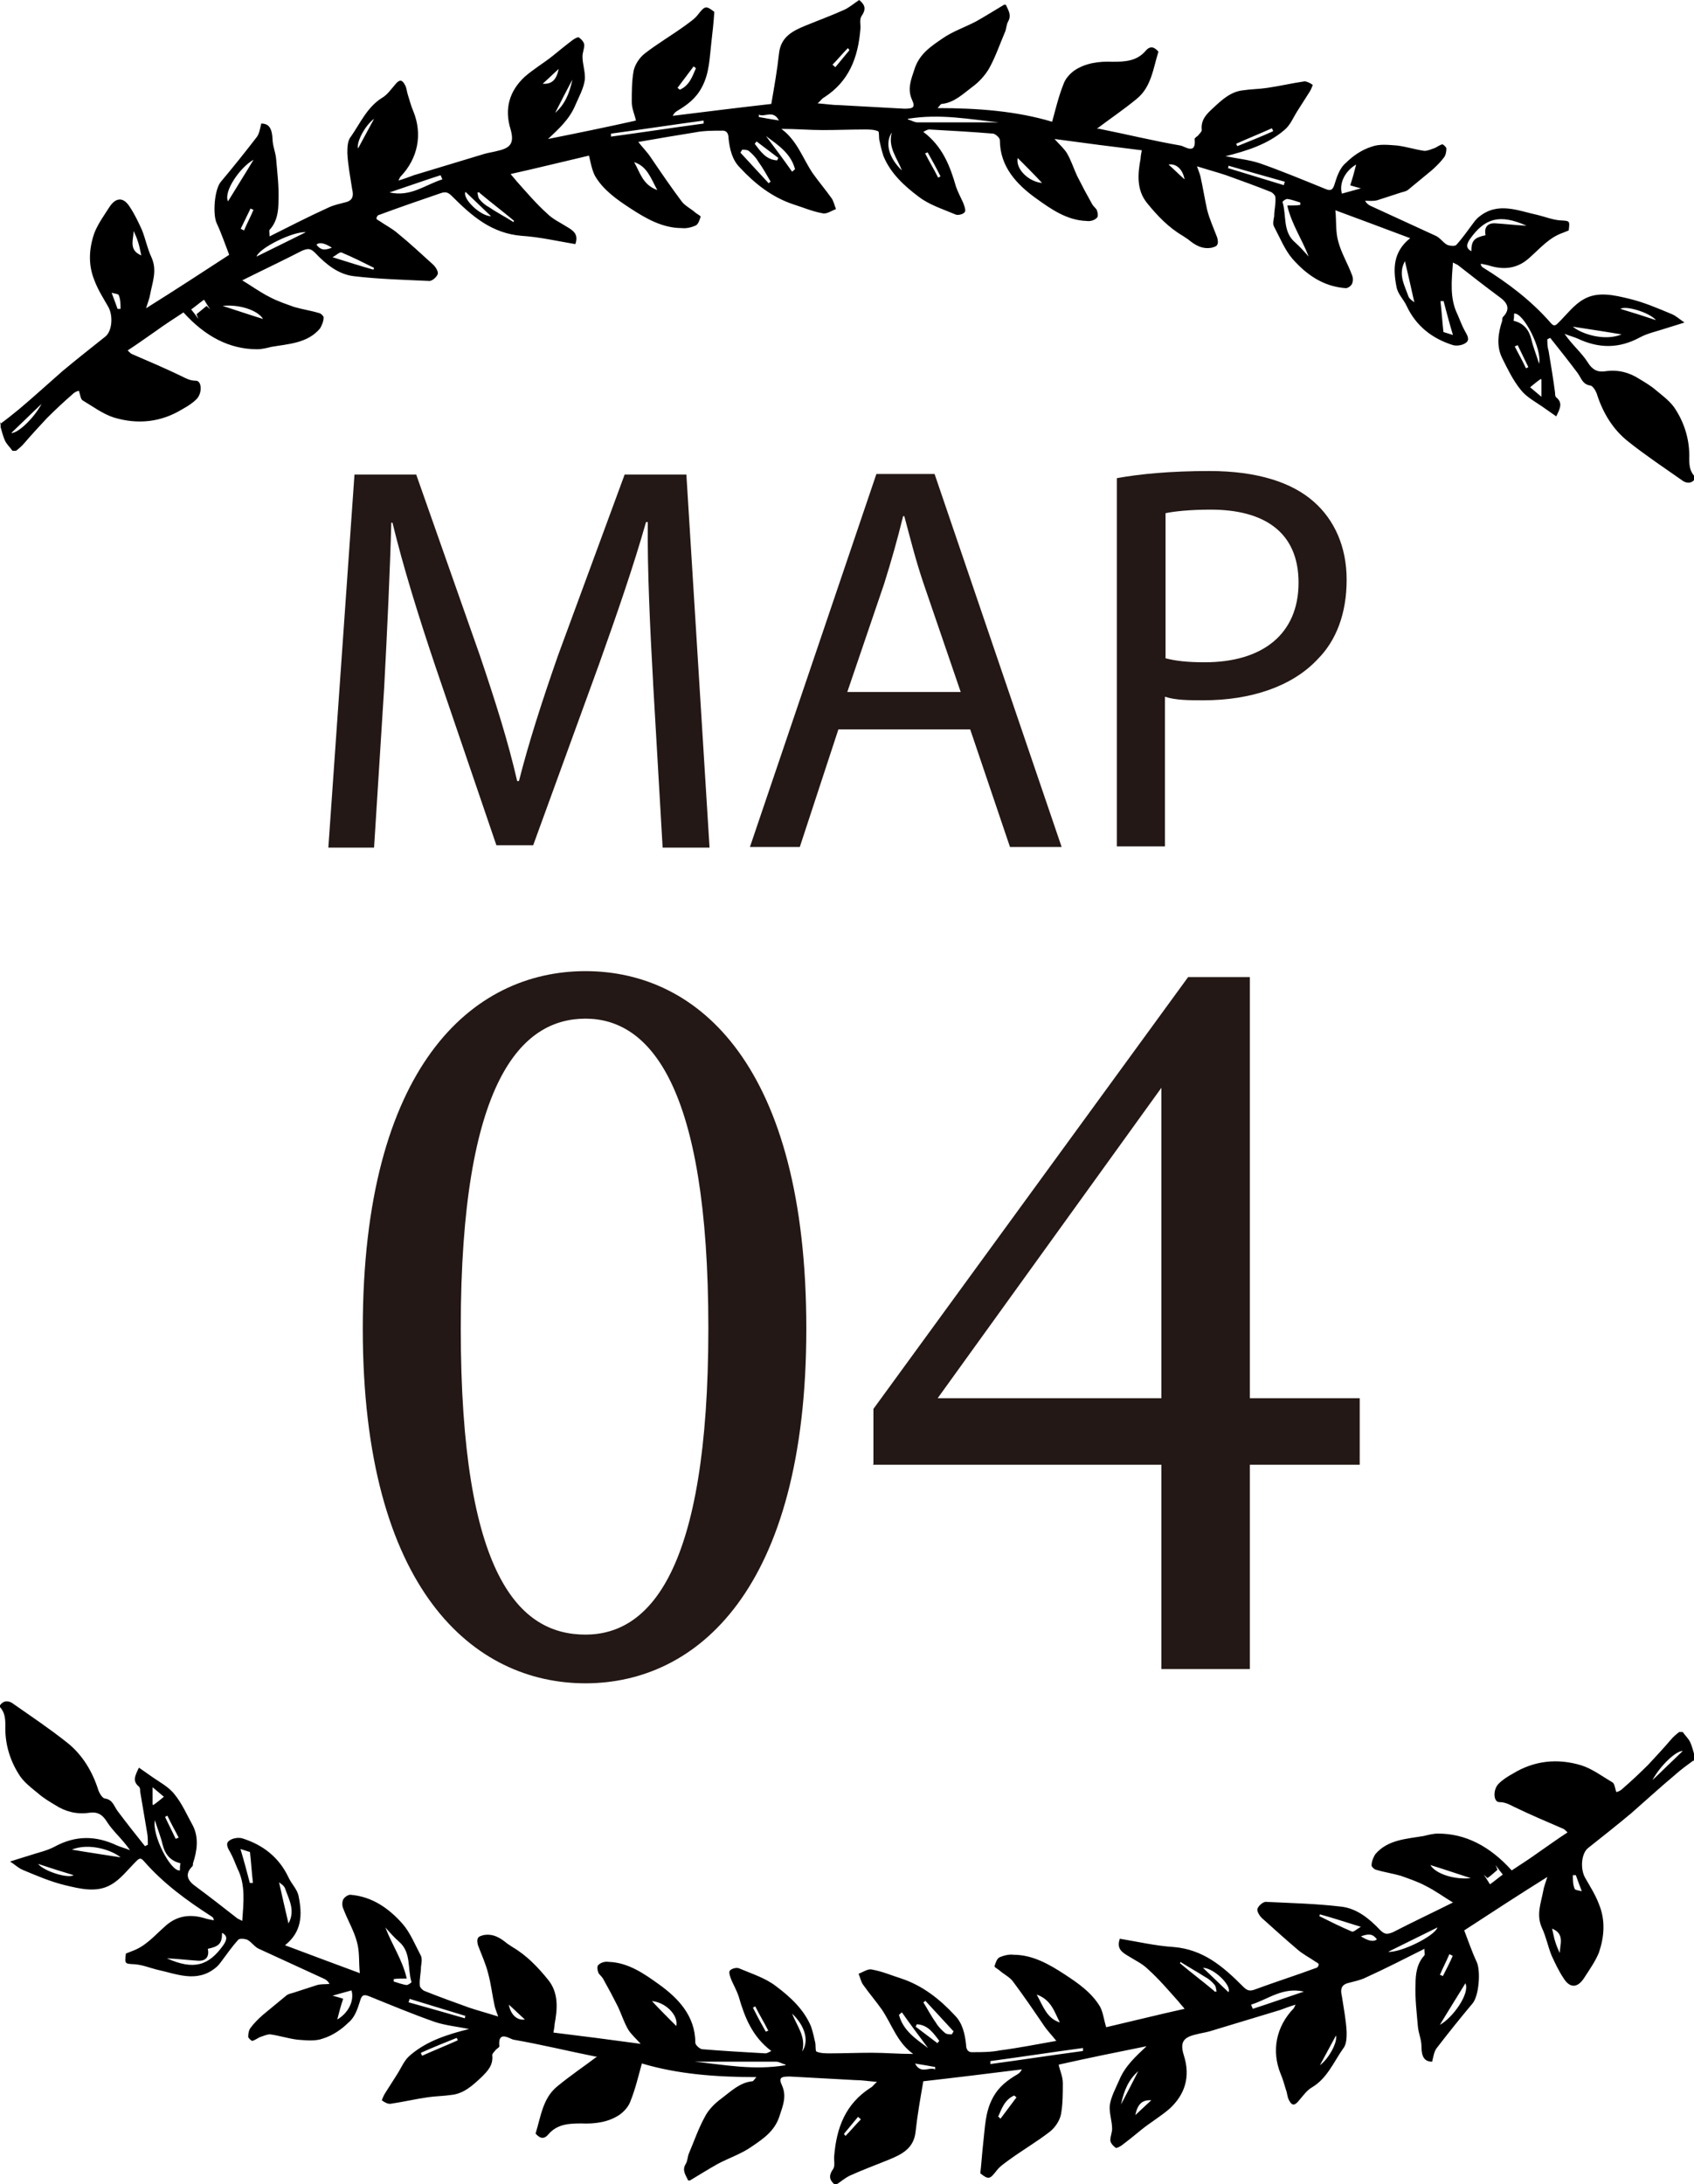 <?xml version="1.0" encoding="UTF-8"?>
<svg id="_レイヤー_1" data-name="レイヤー_1" xmlns="http://www.w3.org/2000/svg" width="28.53" height="36.77" version="1.1" viewBox="0 0 28.53 36.77">
  <!-- Generator: Adobe Illustrator 29.7.1, SVG Export Plug-In . SVG Version: 2.1.1 Build 8)  -->
  <defs>
    <style>
      .st0 {
        fill: #231815;
      }
    </style>
  </defs>
  <g>
    <path class="st0" d="M11,11.5c-.05-.88-.1-1.93-.09-2.71h-.03c-.21.74-.48,1.52-.79,2.39l-1.11,3.05h-.62l-1.02-2.99c-.3-.89-.55-1.7-.73-2.44h-.02c-.02.78-.07,1.84-.12,2.78l-.17,2.69h-.77l.44-6.28h1.04l1.07,3.04c.26.77.48,1.46.63,2.12h.03c.16-.63.38-1.32.66-2.12l1.12-3.04h1.04l.39,6.28h-.79l-.16-2.76Z"/>
    <path class="st0" d="M14.12,12.28l-.65,1.98h-.84l2.13-6.28h.98l2.14,6.28h-.87l-.67-1.98h-2.23ZM16.18,11.65l-.62-1.81c-.14-.41-.23-.78-.33-1.15h-.02c-.09.37-.2.76-.32,1.14l-.62,1.82h1.89Z"/>
    <path class="st0" d="M18.81,8.05c.39-.07.9-.12,1.56-.12.8,0,1.39.19,1.76.52.34.3.55.75.55,1.31s-.17,1.02-.49,1.34c-.43.46-1.13.69-1.92.69-.24,0-.47,0-.65-.06v2.52h-.81v-6.21ZM19.62,11.08c.18.05.4.07.67.07.98,0,1.58-.48,1.58-1.34s-.59-1.23-1.48-1.23c-.35,0-.62.03-.76.06v2.44Z"/>
  </g>
  <g>
    <path class="st0" d="M13.58,22.37c0,4.4-1.85,5.97-3.72,5.97s-3.75-1.56-3.75-5.97,1.84-6.02,3.75-6.02,3.72,1.6,3.72,6.02ZM9.86,27.52c1.07,0,2.07-1.05,2.07-5.16s-1-5.21-2.07-5.21-2.1,1.03-2.1,5.21.99,5.16,2.1,5.16Z"/>
    <path class="st0" d="M14.71,24.65v-.93l5.3-7.27h1.04v11.65h-1.49v-10.48h.5l-4.47,6.2-.03-.28h7.34v1.12h-8.2Z"/>
  </g>
  <path d="M0,7.14c.11-.08.21-.16.32-.25.25-.21.49-.43.73-.64.24-.2.48-.39.72-.58.12-.09.14-.36.05-.51-.08-.14-.17-.28-.23-.44-.11-.27-.09-.54,0-.8.06-.15.16-.29.25-.43.11-.17.24-.18.35,0,.08.12.14.25.2.38.06.15.09.31.16.46.1.22.02.41-.02.62-.01.07-.04.14-.07.24.48-.3.94-.6,1.4-.9-.07-.18-.13-.36-.21-.53-.07-.15-.04-.57.07-.7.21-.25.41-.5.61-.76.04-.06.05-.14.07-.22.13,0,.18.08.19.26,0,.11.05.22.06.33.02.24.05.47.04.71,0,.17-.02.35-.15.49-.01.01,0,.05,0,.11.34-.17.65-.33.98-.48.1-.05.21-.07.32-.1.12-.04.11-.13.09-.22-.03-.2-.07-.4-.08-.6,0-.09,0-.21.06-.28.16-.23.27-.49.52-.65.09-.05.15-.14.22-.22.07-.09.12-.1.17,0,.03.05.03.11.05.17.03.09.05.18.09.27.16.39.08.8-.22,1.11,0,0-.01.02-.03.06.1-.03.18-.06.26-.09.4-.12.79-.24,1.19-.36.07-.02.15-.03.22-.05.23-.05.28-.14.22-.36-.11-.35-.02-.65.24-.89.15-.13.32-.23.47-.35.11-.09.22-.18.34-.27.03-.02.08-.05.1-.04.04.03.09.08.09.13,0,.06-.03.13-.03.19,0,.13.05.26.04.39-.02.15-.1.29-.16.43-.1.24-.28.4-.46.57.5-.1.99-.2,1.48-.31-.02-.1-.07-.2-.07-.31,0-.17,0-.35.03-.52.02-.11.1-.23.19-.3.22-.17.46-.31.68-.47.08-.06.16-.11.22-.19.11-.14.13-.15.27-.04-.01.17-.03.35-.05.52-.03.25-.03.51-.16.75-.1.19-.25.3-.42.4-.03.02-.05.04-.07.08.56-.07,1.13-.14,1.66-.2.05-.29.1-.57.13-.85.03-.28.23-.38.45-.47.22-.09.44-.17.66-.27.08-.04.15-.1.24-.16.07.06.14.13.04.27-.04.06-.01.15-.02.23-.04.47-.19.87-.61,1.14-.04.02-.06.06-.11.1.14.01.25.03.37.03.37.02.73.04,1.09.06.15,0,.19-.02.13-.15-.08-.18-.02-.33.04-.51.08-.26.28-.39.47-.52.17-.12.38-.19.57-.29.16-.09.32-.19.47-.28,0,0,.02,0,.03,0,.04.09.1.17.04.28-.03.05-.03.12-.05.17-.09.21-.16.42-.27.62-.07.12-.17.23-.28.31-.16.12-.31.27-.52.29-.02,0-.03.03-.07.07.68,0,1.33.05,1.93.23.06-.22.11-.43.19-.63.03-.09.1-.17.18-.23.19-.13.42-.16.65-.15.21,0,.41-.01.56-.19.08-.09.15-.05.21.02-.09.29-.12.59-.36.79-.23.19-.47.35-.68.51,0,0,.02-.01.05,0,.45.09.9.2,1.36.28.07.01.27.17.24-.11,0-.02.04-.04.06-.06.02-.03.06-.06.06-.09-.02-.17.08-.27.19-.37.15-.14.3-.28.51-.3.13-.02.27-.02.4-.04.21-.03.42-.08.63-.11.04,0,.1.03.14.06,0,0-.03.08-.05.11-.07.11-.14.22-.21.33-.07.11-.12.24-.22.32-.28.24-.63.35-.99.44.2.04.4.06.58.12.37.13.73.28,1.1.43.09.04.13.02.16-.09.04-.13.09-.27.19-.35.12-.12.27-.22.43-.27.13-.05.29-.03.43-.02.16.02.31.07.46.09.06,0,.12-.03.18-.05.04-.02.08-.05.12-.06.02,0,.07.05.07.07,0,.05-.01.11-.04.15-.06.08-.13.15-.21.22-.13.11-.27.22-.4.33-.03.02-.07.03-.11.04-.13.04-.27.09-.4.13-.07.02-.14.01-.21.01.03.05.05.06.08.08.37.17.74.34,1.11.51.07.03.12.11.19.15.04.02.14.03.16,0,.1-.11.19-.24.28-.36.03-.04.06-.08.1-.11.32-.26.66-.1.99-.03.12.03.25.08.37.09.17.01.17,0,.15.17-.03.01-.07.03-.1.04-.23.08-.38.26-.55.41-.19.18-.41.22-.66.15-.06-.02-.12-.03-.17-.04,0,.04.02.05.03.06.42.26.82.56,1.15.94.06.07.09.03.14-.02.13-.13.25-.29.41-.38.24-.14.52-.07.77-.01.25.06.48.16.72.26.07.03.12.08.21.14-.13.04-.22.07-.32.1-.15.05-.3.08-.43.15-.35.19-.69.19-1.05.02-.07-.03-.15-.05-.22-.08.13.19.29.32.39.48.08.13.17.17.3.15.21-.03.4.02.57.13.1.06.2.12.28.19.12.1.26.2.34.34.15.24.23.52.22.81,0,.12.01.22.1.31,0,0,0,.02,0,.03-.07.1-.17.07-.23.02-.3-.21-.6-.41-.89-.64-.27-.21-.44-.5-.54-.82-.02-.05-.07-.13-.11-.13-.13-.02-.15-.13-.21-.21-.15-.2-.3-.39-.46-.59-.02,0-.03.02-.05.02,0,.06,0,.13.02.19.04.24.08.48.11.71,0,.03,0,.06.02.08.11.09.07.18,0,.32-.07-.05-.13-.09-.2-.14-.14-.1-.3-.18-.4-.31-.13-.16-.22-.35-.31-.53-.1-.2-.07-.42,0-.63,0-.02,0-.04.01-.06.15-.15.06-.26-.07-.35-.23-.17-.46-.35-.69-.53-.02-.01-.04-.02-.08-.04-.02.3-.06.6.08.88.04.09.07.18.12.27.04.07.09.15.02.2-.05.04-.15.06-.22.04-.35-.11-.62-.32-.78-.66-.05-.11-.15-.2-.17-.32-.06-.3-.06-.59.23-.82-.43-.16-.85-.32-1.26-.47.02.18,0,.36.05.53.05.19.16.37.23.56.02.04.02.11,0,.15-.02.04-.08.08-.12.07-.37-.03-.65-.23-.88-.49-.13-.15-.21-.35-.31-.54-.03-.05-.01-.12,0-.18,0-.11.03-.21.02-.32,0-.03-.05-.08-.08-.09-.25-.1-.5-.19-.75-.28-.15-.05-.3-.09-.49-.15.03.09.05.13.06.18.04.18.07.37.11.55.04.16.11.31.17.47.01.04.02.09,0,.12-.01.03-.06.04-.09.05-.16.03-.28-.04-.4-.14-.03-.02-.06-.04-.09-.06-.24-.14-.43-.34-.6-.55-.18-.22-.16-.49-.11-.75,0-.04.01-.08.02-.14-.49-.06-.96-.12-1.47-.19.09.1.16.16.21.24.07.12.11.25.17.38.08.16.16.31.25.47.02.04.06.07.08.1.02.05.03.12,0,.14-.04.04-.11.06-.17.05-.33-.01-.6-.2-.85-.38-.32-.23-.61-.53-.61-.98,0-.04-.07-.1-.11-.11-.36-.03-.72-.05-1.08-.07-.03,0-.06.02-.1.04.32.24.45.57.55.92.03.09.08.18.12.27.02.05.05.13.03.16-.03.04-.12.06-.16.04-.21-.09-.44-.16-.62-.3-.24-.18-.47-.39-.59-.68-.03-.09-.05-.18-.07-.27-.01-.05,0-.14-.02-.15-.07-.03-.15-.03-.23-.03-.23,0-.46.01-.7.01-.23,0-.45-.02-.7-.02.27.2.36.5.53.75.1.14.21.27.31.41.04.05.05.12.08.19-.08.03-.16.09-.23.07-.17-.03-.33-.1-.49-.15-.36-.12-.65-.35-.9-.62-.13-.13-.17-.31-.19-.49,0-.08-.03-.14-.12-.13-.15,0-.3,0-.45.03-.31.05-.61.1-.95.16.07.09.15.17.21.26.17.25.34.5.52.74.05.07.15.12.22.18.03.03.1.06.1.08-.02.06-.04.13-.09.15-.07.03-.16.05-.23.04-.32,0-.6-.16-.86-.33-.23-.15-.46-.31-.6-.55-.05-.1-.07-.21-.1-.34-.43.1-.87.21-1.32.31.03.04.07.08.1.12.17.19.33.38.52.55.09.09.22.15.33.22.1.06.2.12.14.29-.3-.05-.6-.12-.91-.14-.24-.02-.45-.1-.64-.22-.19-.12-.36-.28-.52-.44-.06-.06-.1-.09-.19-.06-.35.12-.7.24-1.05.37-.02,0-.04.04-.04.06,0,.01.03.03.05.04.1.07.22.13.31.21.21.17.4.35.6.53.04.04.09.12.07.16-.02.05-.1.12-.15.11-.42-.02-.84-.03-1.26-.08-.26-.03-.47-.2-.65-.39-.08-.08-.12-.08-.22-.04-.33.17-.67.33-1.01.5-.01,0-.02.02,0,0,.15.09.3.2.46.28.13.07.28.12.42.17.14.04.28.06.41.1.03,0,.09.06.08.08,0,.06-.03.13-.06.18-.21.25-.53.26-.82.31-.08.02-.16.04-.24.04-.46,0-.87-.21-1.24-.62-.15.1-.31.2-.46.31-.16.11-.31.22-.48.33.03.03.05.05.07.06.28.12.56.24.83.37.08.04.15.08.25.08.1,0,.11.21.01.31-.07.07-.15.12-.24.17-.36.22-.75.26-1.15.14-.19-.06-.36-.19-.53-.29-.03-.02-.04-.09-.06-.16-.02,0-.07.02-.1.05-.15.13-.3.27-.44.41-.13.14-.26.28-.38.42-.04.05-.09.09-.14.13-.02,0-.04,0-.06,0-.04-.06-.1-.11-.13-.18-.03-.07-.05-.15-.07-.22,0-.03,0-.06,0-.09ZM21.9,3.45s0-.03,0-.04c-.07-.02-.14-.05-.22-.06-.03,0-.08.04-.08.05.07.23,0,.5.21.68.08.07.16.16.23.24-.11-.29-.29-.55-.36-.86.1,0,.16,0,.22-.01ZM15.29,2.01c.07.02.11.05.16.05.27,0,.53,0,.8,0,.19,0,.38,0,.57,0-.49-.05-.98-.15-1.53-.06ZM25.02,3.96c-.03-.14.04-.21.17-.2.16.01.32.03.52.04-.45-.2-.7-.13-.95.22-.07.1-.07.16.02.21,0-.18.05-.23.24-.27ZM7.45,3.02s-.02-.05-.03-.07c-.28.09-.56.19-.86.29.36.08.6-.13.89-.22ZM11.85,2.08s0-.03,0-.05c-.52.07-1.04.15-1.56.22,0,.02,0,.03,0,.05.52-.07,1.04-.15,1.56-.22ZM12.95,3.08s.02-.02.03-.02c-.07-.12-.13-.23-.21-.34-.04-.07-.1-.13-.16-.18-.03-.02-.08-.02-.11-.02-.01.02-.02.03-.03.05.16.17.32.35.48.52ZM5.15,3.91c-.2-.02-.78.26-.83.41.26-.13.53-.26.83-.41ZM22.92,3.17c-.09-.02-.14-.04-.18-.05.04-.12.07-.23.1-.35-.19.11-.29.32-.24.49.1-.03.19-.05.32-.09ZM3.84,3.39c.14-.23.28-.45.43-.7-.22.12-.51.53-.43.7ZM25.92,6.13c.06-.25-.27-.88-.42-.85,0,.04,0,.08-.01.12.17.04.26.15.3.31.03.13.08.25.13.41ZM8.08,3.24s-.03,0-.04,0c.01.04.01.09.04.12.04.05.1.1.16.13.13.09.27.16.41.25,0,0,0-.02.01-.02-.19-.16-.39-.31-.58-.47ZM26.49,5.5c.14.12.53.25.82.13-.29-.05-.57-.09-.82-.13ZM10.68,2.73c.1.17.14.38.39.47-.11-.2-.17-.4-.39-.47ZM6.29,4.55s0-.02.01-.04c-.18-.09-.36-.18-.55-.26-.03-.01-.09.05-.15.08.26.08.47.15.69.21ZM23.66,4.4c-.12.22,0,.41.06.59.02.05.08.08.1.1-.05-.22-.1-.45-.16-.7ZM12.9,2.29c.15.2.3.4.44.6.02-.01.03-.03.05-.04-.07-.27-.29-.41-.49-.56ZM24.31,5.07s-.03,0-.05,0c.02.17.03.34.05.52.04.01.09.03.16.05-.06-.2-.11-.39-.16-.58ZM21.62,3.12s.01-.04.02-.06c-.32-.09-.64-.18-.95-.27,0,.01,0,.03-.01.04.32.1.63.19.95.29ZM4.43,5.37c-.09-.15-.41-.25-.68-.22.25.08.45.15.68.22ZM17.14,2.66c-.04.18.18.4.41.42-.13-.14-.27-.28-.41-.42ZM3.43,5.05c-.07.05-.14.11-.21.16.04.05.08.1.12.16-.01-.03-.02-.05-.03-.08.06-.05.11-.09.17-.14.02.02.04.04.06.06-.03-.05-.06-.09-.1-.16ZM7.84,3.23c-.06.11.25.41.43.41-.14-.13-.28-.27-.43-.41ZM.19,7.29c.1.01.37-.23.51-.49-.17.16-.33.32-.51.49ZM13.09,2.7s.01-.03.02-.04c-.12-.09-.25-.19-.37-.28,0,.01-.02.03-.03.04.1.13.19.27.38.28ZM27.89,5.39c-.11-.13-.51-.25-.6-.19.2.06.39.12.6.19ZM15.19,2.87c-.08-.21-.24-.39-.17-.64-.12.18-.05.43.17.64ZM11.71,1.14s-.02-.02-.03-.02c-.09.12-.18.24-.27.36.01,0,.02.02.04.03.16-.07.21-.22.27-.36ZM20.82,2.42s.01.03.02.04c.2-.08.4-.16.6-.25,0-.02-.01-.03-.02-.05-.2.09-.4.17-.6.26ZM2.25,3.89c0,.14-.09.32.13.41-.02-.08-.03-.15-.05-.21-.02-.07-.05-.14-.08-.2ZM6.3,2c-.15.11-.3.39-.27.5.09-.17.18-.33.27-.5ZM9.64,1.34c-.11.21-.2.38-.29.56.16-.14.24-.32.29-.56ZM25.95,6.38c-.06.04-.12.09-.18.14.06.05.12.1.19.16,0-.12,0-.21,0-.29ZM5.33,4.12c.07.09.13.1.26.05q-.19-.12-.26-.05ZM4.05,3.85s.04.02.06.03c.05-.12.11-.23.16-.35-.02,0-.03-.01-.05-.02-.06.12-.11.23-.17.35ZM15.63,2.56s-.03.02-.05.02c.07.14.15.27.22.41.01,0,.03-.02.04-.02-.07-.14-.14-.27-.22-.41ZM9.14,1.41c.15.01.23-.06.27-.25-.1.09-.18.17-.27.25ZM14.31.85s-.02-.03-.03-.04c-.09.09-.17.19-.26.28.02.01.03.03.05.04.08-.1.16-.19.24-.29ZM1.98,5.2s.03,0,.05,0c0-.08,0-.16-.03-.23,0-.02-.08-.03-.12-.04.04.1.07.19.1.27ZM19.68,2.77c.09.08.18.17.27.25-.03-.17-.14-.27-.27-.25ZM13.12,2.03c-.1-.19-.24-.05-.34-.1,0,.01,0,.02,0,.04.11.02.22.04.35.06ZM25.56,5.81s-.03.02-.05.02c.06.12.13.24.19.37.01,0,.02-.01.04-.02-.06-.12-.12-.25-.18-.37Z"/>
  <path d="M28.52,29.64c-.11.08-.22.16-.32.25-.25.21-.49.43-.73.64-.24.2-.48.39-.72.58-.12.09-.14.36-.05.51.08.14.17.28.23.44.11.27.09.54,0,.81-.06.15-.16.29-.25.43-.11.17-.24.18-.35,0-.08-.12-.14-.25-.2-.38-.06-.15-.09-.31-.16-.46-.1-.22-.02-.41.02-.62.01-.07.04-.14.07-.24-.48.3-.94.6-1.4.9.07.18.13.36.21.53.07.15.04.57-.07.7-.21.25-.41.5-.61.76-.04.06-.05.14-.07.22-.13,0-.18-.08-.18-.26,0-.11-.05-.22-.06-.33-.02-.24-.05-.47-.04-.71,0-.17.02-.35.15-.49.01-.01,0-.05,0-.11-.34.17-.65.33-.98.48-.1.05-.21.07-.32.1-.12.04-.11.13-.09.22.03.2.07.4.08.6,0,.09,0,.21-.06.28-.16.23-.27.5-.52.65-.09.05-.15.14-.22.22-.07.09-.12.1-.17,0-.03-.05-.03-.12-.05-.17-.03-.09-.05-.18-.09-.27-.16-.39-.08-.8.22-1.11,0,0,.01-.02.03-.06-.1.03-.18.06-.26.09-.4.12-.79.24-1.19.36-.07.02-.15.03-.22.05-.23.05-.28.14-.21.36.11.35.02.65-.24.89-.15.13-.32.23-.47.35-.11.09-.22.18-.34.27-.03.02-.08.05-.1.04-.04-.03-.09-.08-.09-.13,0-.06.03-.13.03-.19,0-.13-.05-.26-.04-.39.02-.15.1-.29.16-.43.1-.24.28-.4.46-.57-.5.1-.99.2-1.48.31.02.1.07.2.07.31,0,.17,0,.35-.03.52-.02.11-.1.23-.19.3-.22.17-.46.31-.68.47-.08.06-.16.11-.22.19-.11.14-.13.15-.27.04.02-.17.03-.35.05-.52.03-.25.03-.51.16-.75.1-.19.25-.3.42-.4.03-.02.05-.04.07-.08-.56.07-1.13.14-1.66.2-.05.29-.1.57-.13.85-.03.28-.23.38-.45.47-.22.09-.44.17-.66.27-.08.04-.15.1-.24.16-.07-.06-.14-.13-.04-.27.04-.06.01-.15.02-.23.04-.47.19-.87.61-1.14.04-.02.06-.06.11-.1-.14-.01-.25-.03-.37-.03-.37-.02-.73-.04-1.1-.06-.15,0-.19.02-.13.15.08.18.02.33-.04.51-.08.26-.28.39-.47.52-.17.12-.38.19-.57.29-.16.09-.32.19-.47.28,0,0-.02,0-.03,0-.04-.09-.11-.17-.04-.28.03-.05.03-.12.05-.17.09-.21.16-.42.27-.62.06-.12.17-.23.28-.31.16-.12.31-.27.52-.29.02,0,.03-.03.07-.07-.68,0-1.33-.05-1.93-.23-.06.22-.11.43-.19.63-.03.09-.1.17-.18.23-.19.13-.42.16-.65.15-.21,0-.41.01-.56.19-.08.09-.15.05-.21-.02.09-.29.12-.59.36-.79.23-.19.47-.35.68-.51,0,0-.02.01-.05,0-.45-.09-.9-.2-1.36-.28-.06-.01-.27-.17-.24.11,0,.02-.04.04-.06.06-.02.03-.06.06-.06.09.02.17-.08.27-.18.37-.15.14-.3.28-.51.3-.13.02-.27.02-.4.04-.21.03-.42.08-.63.11-.05,0-.1-.03-.14-.06,0,0,.03-.08.05-.11.07-.11.14-.22.21-.33.07-.11.12-.24.22-.32.28-.24.63-.35.99-.44-.2-.04-.4-.06-.58-.12-.37-.13-.73-.28-1.1-.43-.1-.04-.13-.02-.16.09-.04.13-.09.27-.19.35-.12.12-.27.22-.43.27-.13.05-.29.03-.43.02-.16-.02-.31-.07-.46-.09-.06,0-.12.03-.18.05-.04.02-.08.05-.12.06-.02,0-.07-.05-.07-.07,0-.05.01-.11.04-.15.06-.08.13-.15.21-.22.13-.11.27-.22.4-.33.03-.02.07-.03.11-.04.13-.04.27-.09.4-.13.07-.02.14-.01.21-.02-.03-.05-.05-.06-.08-.08-.37-.17-.74-.34-1.11-.51-.07-.03-.12-.11-.19-.15-.04-.02-.14-.03-.16,0-.1.11-.19.24-.28.36-.03.04-.06.08-.1.11-.32.26-.66.1-.99.03-.12-.03-.24-.08-.37-.09-.17-.01-.17,0-.15-.18.03-.01.07-.03.1-.04.23-.08.38-.26.55-.41.19-.18.41-.22.66-.15.06.02.12.03.17.04,0-.04-.02-.05-.03-.06-.42-.27-.82-.56-1.15-.94-.06-.07-.09-.03-.14.02-.13.13-.25.29-.41.38-.24.14-.52.07-.77.01-.25-.06-.48-.16-.72-.26-.07-.03-.12-.08-.21-.14.13-.04.22-.07.32-.1.15-.05.3-.08.43-.15.35-.19.69-.19,1.05-.02.07.03.15.05.22.08-.13-.19-.29-.32-.39-.48-.08-.13-.17-.17-.3-.15-.21.03-.4-.02-.57-.13-.1-.06-.2-.12-.28-.19-.12-.1-.26-.2-.34-.34-.15-.24-.23-.52-.22-.81,0-.12-.01-.22-.09-.31,0,0,0-.02,0-.03.07-.1.17-.07.23-.02.3.21.6.41.89.64.27.21.44.5.54.82.02.05.07.13.11.13.13.02.15.13.21.21.15.2.3.39.46.59.02,0,.03-.02.05-.02,0-.06,0-.13-.01-.19-.04-.24-.08-.48-.12-.71,0-.03,0-.06-.02-.08-.11-.09-.07-.18,0-.32.07.05.13.09.2.14.14.1.3.18.4.31.13.16.21.35.31.53.1.2.07.42,0,.63,0,.02,0,.04-.01.05-.15.15-.06.26.07.35.23.17.46.35.69.53.02.01.04.02.08.04.02-.31.06-.6-.08-.88-.04-.09-.07-.18-.12-.27-.04-.07-.09-.15-.02-.2.05-.04.15-.06.22-.04.35.11.62.32.78.66.05.11.15.2.17.32.06.3.06.59-.23.82.43.16.85.32,1.26.47-.02-.18,0-.36-.05-.53-.05-.19-.16-.37-.23-.56-.02-.04-.02-.11,0-.15.02-.04.08-.08.12-.08.37.03.65.23.88.49.13.15.21.35.31.54.02.05.01.12,0,.18,0,.11-.03.21-.02.32,0,.03.05.08.08.09.25.1.5.19.75.28.15.05.3.09.49.15-.03-.09-.05-.13-.06-.18-.04-.18-.06-.37-.11-.55-.04-.16-.11-.31-.17-.47-.01-.04-.02-.09,0-.12.01-.03.06-.04.09-.05.16-.03.28.04.4.14.03.02.06.04.09.06.24.14.43.34.6.55.18.22.16.49.11.75,0,.04-.01.08-.02.14.49.06.96.12,1.47.19-.09-.1-.16-.16-.21-.24-.07-.12-.11-.25-.17-.38-.08-.16-.16-.31-.25-.47-.02-.04-.06-.07-.08-.1-.02-.05-.03-.12,0-.14.04-.04.11-.06.17-.05.33.01.6.2.85.38.32.23.61.53.61.98,0,.04.07.1.11.11.36.03.72.05,1.07.07.03,0,.06-.02.1-.04-.32-.24-.45-.57-.55-.92-.03-.09-.08-.18-.12-.27-.02-.05-.05-.13-.03-.16.03-.04.12-.06.16-.04.21.09.44.16.62.3.24.18.47.39.59.68.03.09.05.18.07.27.01.05,0,.14.02.15.07.03.15.03.23.03.23,0,.46-.01.7-.01.23,0,.45.02.7.02-.27-.19-.36-.5-.53-.75-.1-.14-.21-.27-.31-.41-.04-.05-.05-.12-.08-.19.08-.03.16-.09.23-.07.17.03.33.1.49.15.36.12.65.35.9.62.13.13.17.31.19.49,0,.08.03.14.12.13.15,0,.3,0,.45-.03.31-.04.61-.1.95-.16-.07-.09-.15-.17-.21-.26-.17-.25-.34-.5-.52-.74-.05-.07-.15-.12-.22-.18-.03-.03-.1-.06-.09-.08.02-.06.04-.13.09-.15.07-.03.16-.05.23-.04.32,0,.6.16.86.33.23.15.46.31.6.55.05.1.06.21.1.34.43-.1.87-.21,1.32-.31-.03-.04-.07-.08-.1-.12-.17-.19-.33-.38-.52-.55-.09-.09-.22-.15-.33-.22-.1-.06-.2-.12-.14-.29.3.05.6.12.91.14.24.02.45.1.64.22.19.12.36.28.52.44.06.06.1.09.19.06.35-.13.7-.24,1.05-.37.02,0,.04-.04.04-.06,0-.01-.03-.03-.05-.04-.1-.07-.22-.13-.31-.21-.2-.17-.4-.35-.6-.53-.04-.04-.09-.12-.07-.16.02-.05.1-.12.15-.11.42.02.84.03,1.26.08.26.03.47.2.65.39.08.08.12.08.22.04.33-.17.67-.33,1.01-.5.01,0,.02-.02,0,0-.15-.09-.3-.2-.46-.28-.13-.07-.28-.12-.42-.17-.14-.04-.28-.06-.41-.1-.03,0-.09-.06-.08-.08,0-.06.03-.13.06-.18.21-.25.53-.26.82-.31.08-.02.16-.04.24-.04.46,0,.87.21,1.24.62.15-.1.31-.2.46-.31.16-.11.31-.22.48-.33-.03-.03-.05-.05-.07-.06-.28-.12-.56-.24-.83-.37-.08-.04-.15-.08-.25-.08-.1,0-.11-.21-.01-.31.07-.07.15-.12.24-.17.36-.22.75-.26,1.15-.14.19.06.36.19.53.29.03.02.04.09.06.16.02,0,.07-.02.1-.05.15-.13.3-.27.44-.41.13-.14.26-.28.38-.42.04-.05.09-.09.14-.13.02,0,.04,0,.06,0,.04.06.1.11.13.18.03.07.05.15.07.22,0,.03,0,.06,0,.09ZM6.63,33.32v.04c.07.02.14.05.22.06.02,0,.08-.04.08-.05-.07-.23,0-.5-.21-.68-.08-.07-.16-.16-.23-.24.11.29.29.55.36.86-.1,0-.16,0-.22.01ZM13.23,34.76c-.07-.02-.11-.05-.16-.05-.27,0-.53,0-.8,0-.19,0-.38,0-.57,0,.49.05.98.15,1.53.06ZM3.5,32.81c.03.14-.04.21-.17.2-.16-.01-.32-.03-.52-.04.45.2.7.13.95-.22.07-.1.07-.16-.02-.21,0,.18-.05.23-.24.27ZM21.07,33.75s.02.05.03.07c.28-.09.56-.19.86-.29-.36-.08-.6.13-.89.22ZM16.68,34.7s0,.03,0,.05c.52-.07,1.04-.15,1.56-.22,0-.02,0-.03,0-.05-.52.07-1.04.15-1.56.22ZM15.58,33.69s-.02.02-.03.02c.07.11.13.23.21.34.04.07.1.13.16.18.03.02.07.02.11.02.01-.02.02-.03.03-.05-.16-.17-.32-.35-.48-.52ZM23.38,32.86c.2.02.78-.26.83-.41-.26.13-.53.26-.83.41ZM5.6,33.6c.09.02.14.04.18.05-.04.12-.07.23-.1.35.19-.11.29-.32.24-.49-.1.03-.19.05-.32.09ZM24.68,33.39c-.14.23-.28.45-.43.7.22-.12.51-.53.43-.7ZM2.61,30.64c-.06.25.27.88.42.85,0-.04,0-.08.01-.12-.17-.04-.26-.15-.3-.31-.03-.13-.08-.25-.13-.41ZM20.45,33.53s.02,0,.04,0c-.01-.04-.01-.09-.04-.12-.04-.05-.1-.1-.16-.13-.14-.09-.27-.16-.41-.25,0,0,0,.02-.01.02.19.16.39.31.58.47ZM2.03,31.27c-.14-.12-.53-.25-.82-.13.29.05.57.09.82.13ZM17.85,34.05c-.09-.17-.14-.38-.39-.47.11.2.17.4.39.47ZM22.23,32.22s0,.02-.01.04c.18.09.36.18.55.26.03.01.09-.05.15-.08-.26-.08-.47-.15-.69-.21ZM4.86,32.38c.12-.22,0-.41-.06-.59-.02-.05-.08-.08-.1-.1.05.22.1.45.16.7ZM15.63,34.48c-.15-.2-.3-.4-.44-.6-.02.01-.03.03-.05.04.07.27.29.41.49.56ZM4.21,31.7s.03,0,.05,0c-.02-.17-.03-.34-.05-.52-.04-.01-.09-.03-.16-.05.06.2.11.39.16.58ZM6.9,33.65s-.01.04-.02.06c.32.09.64.18.95.27,0-.01,0-.03.01-.04-.32-.1-.63-.19-.95-.29ZM24.09,31.4c.09.15.41.25.68.22-.25-.08-.45-.15-.68-.22ZM11.39,34.11c.04-.18-.18-.4-.41-.42.13.14.27.28.41.42ZM25.1,31.72c.07-.05.14-.11.21-.16-.04-.05-.08-.1-.12-.16.01.03.02.05.03.08-.06.05-.11.1-.17.14-.02-.02-.04-.04-.06-.06.03.05.06.09.1.16ZM20.69,33.54c.06-.11-.25-.41-.43-.41.14.13.28.27.43.41ZM28.34,29.48c-.1-.01-.37.23-.51.49.17-.16.33-.32.51-.49ZM15.44,34.08s-.01.03-.02.04c.12.09.25.19.37.28,0-.01.02-.03.03-.04-.1-.13-.19-.27-.38-.28ZM.64,31.38c.11.13.51.25.6.19-.2-.06-.39-.12-.6-.19ZM13.34,33.9c.08.21.24.39.17.64.12-.18.05-.43-.17-.64ZM16.82,35.64s.02.02.03.03c.09-.12.18-.24.27-.36-.01,0-.02-.02-.04-.03-.16.07-.21.22-.27.36ZM7.71,34.35s-.01-.03-.02-.04c-.2.08-.4.16-.6.25,0,.02.01.03.02.05.2-.09.4-.17.6-.26ZM26.27,32.88c0-.14.09-.32-.13-.41.02.08.03.15.05.21.02.07.05.14.08.2ZM22.23,34.77c.15-.11.3-.39.27-.5-.09.17-.18.33-.27.5ZM18.88,35.43c.11-.21.2-.38.29-.56-.16.14-.24.32-.29.56ZM2.58,30.39c.06-.04.12-.09.18-.14-.06-.05-.12-.1-.19-.16,0,.12,0,.21,0,.29ZM23.19,32.65c-.07-.09-.13-.1-.27-.05q.19.12.27.05ZM24.47,32.93l-.06-.03c-.05.12-.11.23-.16.35.02,0,.03.01.05.02.06-.12.12-.23.17-.35ZM12.89,34.21s.03-.02.05-.02c-.07-.14-.15-.27-.22-.41-.01,0-.03.02-.04.02.07.14.14.27.22.41ZM19.39,35.36c-.15-.01-.23.06-.27.25.1-.09.18-.17.27-.25ZM14.21,35.92s.02.03.03.04c.09-.09.17-.19.26-.28-.02-.01-.03-.03-.05-.04-.08.1-.16.19-.24.29ZM26.54,31.57s-.03,0-.05,0c0,.08,0,.16.03.23,0,.02.08.03.12.04-.04-.1-.07-.19-.1-.27ZM8.84,34c-.09-.08-.18-.17-.27-.25.03.17.14.27.27.25ZM15.41,34.74c.1.19.24.05.34.1,0-.01,0-.02,0-.04-.11-.02-.22-.04-.35-.06ZM2.96,30.96s.03-.02.05-.02c-.06-.12-.13-.24-.19-.37-.01,0-.02.01-.04.02.06.12.12.25.18.37Z"/>
</svg>